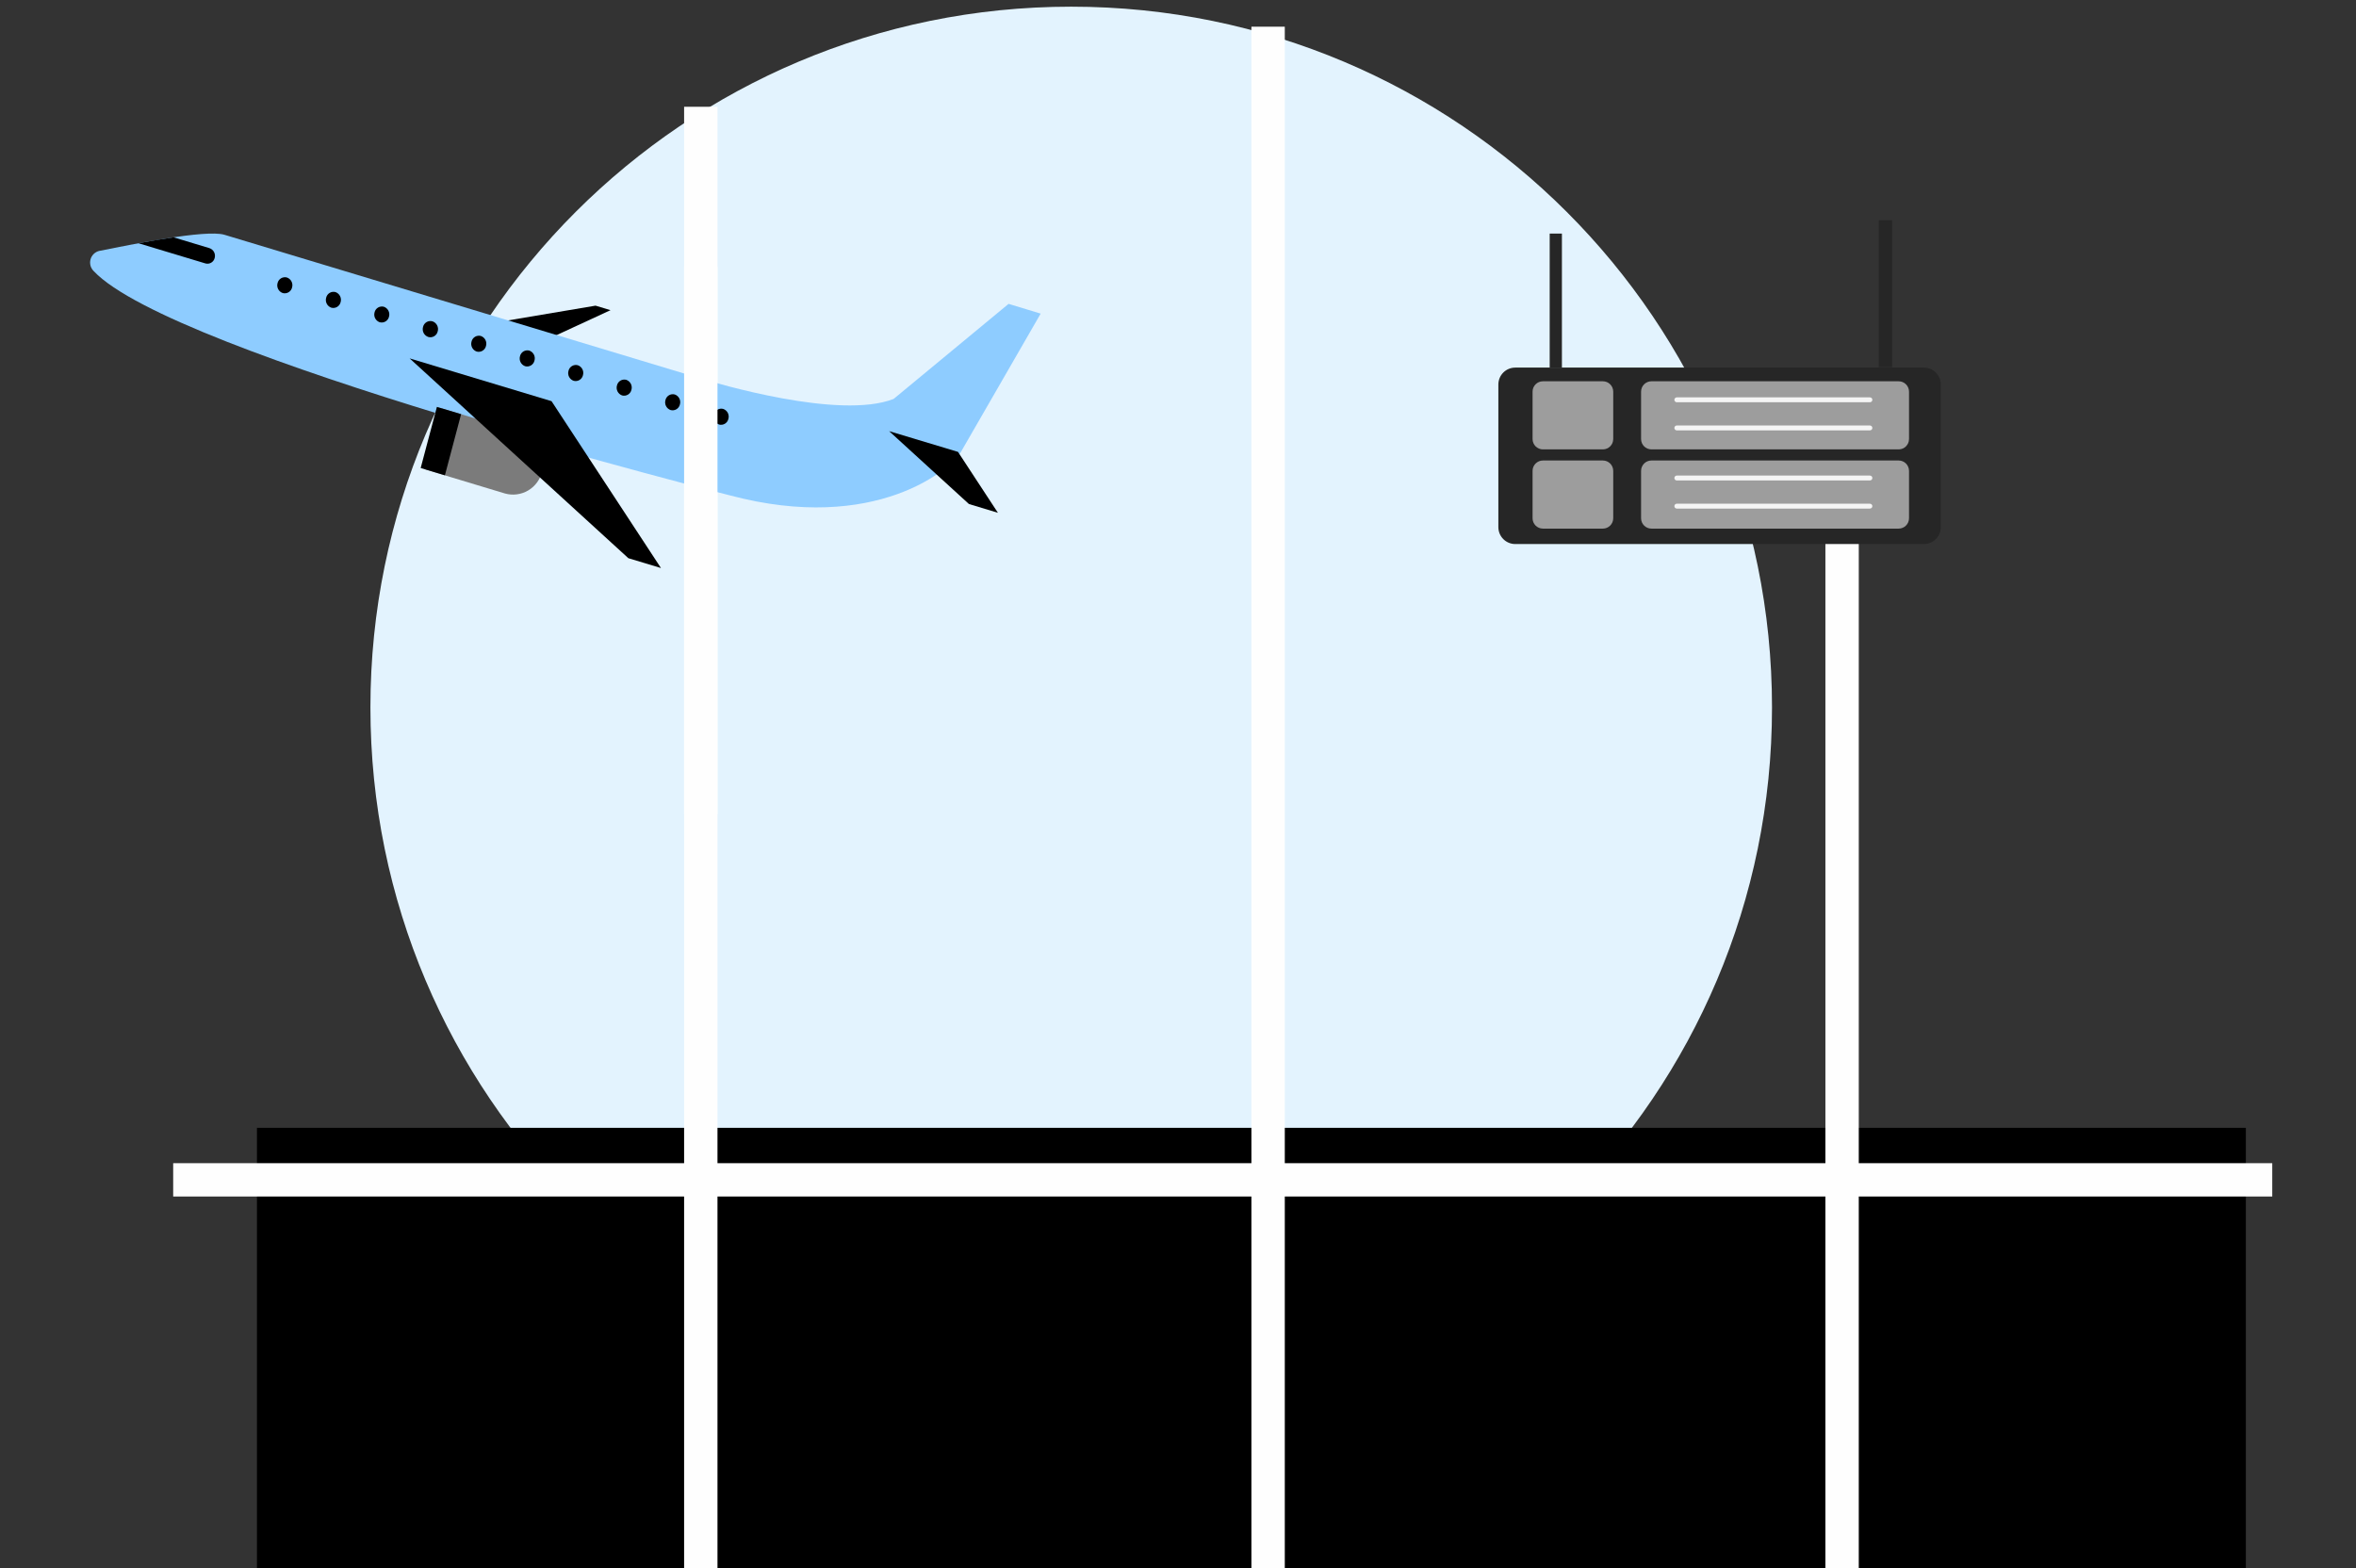<svg xmlns="http://www.w3.org/2000/svg" width="353" height="235" viewBox="0 0 353 235" fill="none"><rect x="0" y="0" width="353" height="235" fill="#333333" stroke="none"/><path d="M265.5 106C265.5 163.99 218.49 211 160.5 211C102.51 211 55.5 163.99 55.5 106C55.5 48.01 102.51 1 160.5 1C218.49 1 265.5 48.01 265.5 106Z" fill="#E3F3FE"></path><path d="M336.5 169H38.5V235H336.5V169Z" fill="black"></path><path d="M278.5 71H273.5V235H278.5V71Z" fill="#FEFEFE"></path><path d="M107.5 40H102.5V235H107.5V40Z" fill="#FEFEFE"></path><path d="M192.5 4H187.5V235H192.5V4Z" fill="#FEFEFE"></path><path d="M340.452 174.297H25.949V179.291H340.452V174.297Z" fill="#FEFEFE"></path><path d="M288.256 55.082H227.031C225.633 55.082 224.5 56.215 224.5 57.613V78.991C224.5 80.389 225.633 81.523 227.031 81.523H288.256C289.653 81.523 290.786 80.389 290.786 78.991V57.613C290.786 56.215 289.653 55.082 288.256 55.082Z" fill="#262626"></path><path d="M240.158 69.004H231.178C230.32 69.004 229.625 69.699 229.625 70.557V77.656C229.625 78.514 230.32 79.209 231.178 79.209H240.158C241.015 79.209 241.71 78.514 241.71 77.656V70.557C241.71 69.699 241.015 69.004 240.158 69.004Z" fill="#9D9D9D"></path><path d="M284.475 69.004H247.436C246.578 69.004 245.883 69.699 245.883 70.557V77.656C245.883 78.514 246.578 79.209 247.436 79.209H284.475C285.333 79.209 286.028 78.514 286.028 77.656V70.557C286.028 69.699 285.333 69.004 284.475 69.004Z" fill="#9D9D9D"></path><path d="M240.158 57.133H231.178C230.32 57.133 229.625 57.828 229.625 58.686V65.785C229.625 66.643 230.32 67.338 231.178 67.338H240.158C241.015 67.338 241.71 66.643 241.71 65.785V58.686C241.71 57.828 241.015 57.133 240.158 57.133Z" fill="#9D9D9D"></path><path d="M284.475 57.133H247.436C246.578 57.133 245.883 57.828 245.883 58.686V65.785C245.883 66.643 246.578 67.338 247.436 67.338H284.475C285.333 67.338 286.028 66.643 286.028 65.785V58.686C286.028 57.828 285.333 57.133 284.475 57.133Z" fill="#9D9D9D"></path><path d="M234.023 35H232.191V55.081H234.023V35Z" fill="#262626"></path><path d="M283.5 33H281.5V55H283.5V33Z" fill="#262626"></path><path d="M280.169 60.276H251.237C251.14 60.276 251.047 60.237 250.978 60.168C250.91 60.1 250.871 60.006 250.871 59.909C250.871 59.812 250.91 59.719 250.978 59.65C251.047 59.582 251.14 59.543 251.237 59.543H280.169C280.266 59.543 280.359 59.582 280.428 59.65C280.497 59.719 280.535 59.812 280.535 59.909C280.535 60.006 280.497 60.1 280.428 60.168C280.359 60.237 280.266 60.276 280.169 60.276Z" fill="#F5F5F5"></path><path d="M280.169 64.49H251.237C251.14 64.49 251.047 64.452 250.978 64.383C250.91 64.314 250.871 64.221 250.871 64.124C250.871 64.027 250.91 63.934 250.978 63.865C251.047 63.796 251.14 63.758 251.237 63.758H280.169C280.266 63.758 280.359 63.796 280.428 63.865C280.497 63.934 280.535 64.027 280.535 64.124C280.535 64.221 280.497 64.314 280.428 64.383C280.359 64.452 280.266 64.49 280.169 64.49Z" fill="#F5F5F5"></path><path d="M280.169 71.994H251.237C251.14 71.994 251.047 71.956 250.978 71.887C250.91 71.818 250.871 71.725 250.871 71.628C250.871 71.531 250.91 71.438 250.978 71.369C251.047 71.3 251.14 71.262 251.237 71.262H280.169C280.266 71.262 280.359 71.3 280.428 71.369C280.497 71.438 280.535 71.531 280.535 71.628C280.535 71.725 280.497 71.818 280.428 71.887C280.359 71.956 280.266 71.994 280.169 71.994Z" fill="#F5F5F5"></path><path d="M280.169 76.209H251.237C251.14 76.209 251.047 76.171 250.978 76.102C250.91 76.033 250.871 75.94 250.871 75.843C250.871 75.746 250.91 75.653 250.978 75.584C251.047 75.515 251.14 75.477 251.237 75.477H280.169C280.266 75.477 280.359 75.515 280.428 75.584C280.497 75.653 280.535 75.746 280.535 75.843C280.535 75.94 280.497 76.033 280.428 76.102C280.359 76.171 280.266 76.209 280.169 76.209Z" fill="#F5F5F5"></path><path d="M91.474 46.477L89.229 45.801L69.644 49.105L79.415 52.052L91.474 46.477Z" fill="black"></path><path d="M151.116 45.532L133.897 59.775C125.785 62.964 107.271 57.409 104.714 56.637L33.626 35.18C30.826 34.338 19.551 36.666 14.838 37.604C14.532 37.684 14.252 37.844 14.028 38.068C13.803 38.291 13.642 38.57 13.561 38.876C13.479 39.181 13.48 39.504 13.563 39.809C13.646 40.114 13.809 40.392 14.034 40.615C25.801 53.186 109.382 74.235 109.382 74.235C131.136 80.02 142.819 70.249 144.196 67.334L155.924 46.993L151.116 45.532Z" fill="#8ECCFF"></path><path d="M30.775 39.472C30.92 39.514 31.072 39.525 31.221 39.506C31.371 39.487 31.515 39.437 31.645 39.361C31.774 39.285 31.888 39.183 31.977 39.062C32.067 38.941 32.131 38.803 32.166 38.656C32.248 38.357 32.213 38.037 32.067 37.763C31.921 37.489 31.676 37.281 31.381 37.183L26.005 35.562C24.283 35.818 22.465 36.13 20.75 36.449L30.775 39.472Z" fill="black"></path><path d="M85.178 55.569C85.211 55.42 85.274 55.28 85.363 55.156C85.453 55.032 85.566 54.928 85.696 54.85C85.827 54.771 85.972 54.719 86.123 54.698C86.274 54.677 86.427 54.687 86.574 54.727C86.87 54.829 87.115 55.041 87.258 55.319C87.402 55.597 87.433 55.919 87.346 56.219C87.312 56.368 87.249 56.508 87.16 56.632C87.071 56.756 86.958 56.86 86.827 56.939C86.697 57.017 86.552 57.069 86.401 57.09C86.25 57.111 86.096 57.101 85.949 57.061C85.654 56.959 85.409 56.747 85.265 56.469C85.121 56.191 85.09 55.869 85.178 55.569Z" fill="black"></path><path d="M106.965 62.116C106.999 61.967 107.062 61.827 107.151 61.703C107.24 61.579 107.354 61.475 107.484 61.396C107.615 61.318 107.76 61.266 107.911 61.245C108.061 61.224 108.215 61.234 108.362 61.274C108.658 61.377 108.903 61.59 109.047 61.869C109.19 62.148 109.222 62.471 109.134 62.773C109.1 62.921 109.037 63.062 108.948 63.185C108.859 63.309 108.746 63.413 108.615 63.492C108.485 63.571 108.34 63.622 108.189 63.643C108.038 63.664 107.884 63.654 107.737 63.615C107.442 63.51 107.198 63.297 107.055 63.018C106.911 62.739 106.879 62.417 106.965 62.116Z" fill="black"></path><path d="M77.911 53.377C77.944 53.229 78.007 53.088 78.097 52.965C78.186 52.841 78.299 52.737 78.429 52.658C78.56 52.58 78.705 52.528 78.856 52.507C79.007 52.486 79.16 52.496 79.308 52.535C79.603 52.639 79.849 52.852 79.992 53.131C80.136 53.41 80.167 53.733 80.079 54.034C80.046 54.183 79.983 54.323 79.893 54.447C79.804 54.571 79.691 54.675 79.561 54.754C79.43 54.832 79.285 54.884 79.134 54.905C78.983 54.926 78.829 54.916 78.683 54.876C78.387 54.772 78.143 54.558 78 54.28C77.856 54.001 77.825 53.678 77.911 53.377Z" fill="black"></path><path d="M92.438 57.756C92.472 57.608 92.535 57.467 92.624 57.344C92.713 57.22 92.826 57.116 92.957 57.037C93.087 56.958 93.232 56.907 93.383 56.886C93.534 56.865 93.688 56.874 93.835 56.914C94.131 57.018 94.376 57.231 94.52 57.51C94.663 57.789 94.694 58.112 94.606 58.413C94.573 58.562 94.51 58.702 94.421 58.826C94.332 58.95 94.218 59.054 94.088 59.133C93.957 59.211 93.812 59.263 93.661 59.284C93.51 59.305 93.357 59.295 93.21 59.255C92.915 59.15 92.671 58.937 92.527 58.659C92.384 58.38 92.352 58.057 92.438 57.756Z" fill="black"></path><path d="M99.705 59.952C99.738 59.803 99.802 59.663 99.891 59.539C99.98 59.415 100.093 59.311 100.224 59.232C100.354 59.154 100.499 59.102 100.65 59.081C100.801 59.06 100.955 59.07 101.102 59.11C101.397 59.212 101.642 59.424 101.786 59.702C101.93 59.979 101.961 60.302 101.873 60.602C101.84 60.751 101.777 60.891 101.688 61.015C101.598 61.138 101.485 61.243 101.355 61.321C101.224 61.4 101.079 61.452 100.928 61.473C100.777 61.494 100.624 61.484 100.477 61.444C100.181 61.342 99.936 61.13 99.792 60.852C99.649 60.574 99.617 60.252 99.705 59.952Z" fill="black"></path><path d="M70.65 51.186C70.684 51.037 70.747 50.897 70.836 50.773C70.925 50.65 71.038 50.545 71.169 50.467C71.299 50.388 71.444 50.337 71.595 50.316C71.746 50.294 71.9 50.304 72.047 50.344C72.343 50.446 72.588 50.658 72.731 50.936C72.875 51.214 72.906 51.536 72.819 51.837C72.785 51.985 72.722 52.126 72.633 52.249C72.544 52.373 72.43 52.477 72.3 52.556C72.169 52.634 72.024 52.686 71.874 52.707C71.723 52.728 71.569 52.718 71.422 52.678C71.126 52.576 70.881 52.364 70.738 52.087C70.594 51.809 70.563 51.486 70.65 51.186Z" fill="black"></path><path d="M63.383 48.995C63.416 48.843 63.48 48.699 63.572 48.573C63.663 48.447 63.779 48.341 63.913 48.262C64.047 48.183 64.197 48.132 64.351 48.114C64.506 48.095 64.663 48.108 64.812 48.153C65.107 48.258 65.351 48.471 65.494 48.75C65.638 49.029 65.67 49.351 65.583 49.652C65.55 49.802 65.487 49.944 65.397 50.069C65.307 50.193 65.192 50.298 65.06 50.377C64.928 50.456 64.781 50.507 64.629 50.527C64.477 50.547 64.322 50.536 64.174 50.494C63.874 50.395 63.625 50.183 63.477 49.904C63.33 49.624 63.296 49.299 63.383 48.995Z" fill="black"></path><path d="M56.12 46.807C56.153 46.658 56.216 46.518 56.305 46.394C56.395 46.271 56.508 46.166 56.638 46.088C56.769 46.009 56.914 45.958 57.065 45.937C57.216 45.916 57.369 45.925 57.516 45.965C57.809 46.067 58.052 46.277 58.195 46.552C58.339 46.827 58.372 47.146 58.288 47.445C58.255 47.594 58.191 47.734 58.102 47.858C58.013 47.981 57.9 48.085 57.769 48.164C57.639 48.243 57.494 48.294 57.343 48.315C57.192 48.336 57.038 48.327 56.891 48.287C56.599 48.185 56.356 47.975 56.212 47.7C56.069 47.425 56.036 47.106 56.12 46.807Z" fill="black"></path><path d="M48.869 44.608C48.903 44.459 48.966 44.319 49.055 44.195C49.144 44.072 49.257 43.967 49.388 43.889C49.518 43.81 49.663 43.758 49.814 43.737C49.965 43.716 50.119 43.726 50.266 43.766C50.561 43.871 50.805 44.084 50.949 44.362C51.092 44.641 51.124 44.964 51.038 45.265C51.004 45.413 50.941 45.554 50.852 45.678C50.763 45.801 50.65 45.905 50.519 45.984C50.389 46.063 50.243 46.114 50.093 46.135C49.942 46.156 49.788 46.147 49.641 46.107C49.345 46.003 49.1 45.79 48.956 45.511C48.813 45.232 48.782 44.909 48.869 44.608Z" fill="black"></path><path d="M41.587 42.42C41.621 42.272 41.684 42.131 41.773 42.008C41.862 41.884 41.975 41.78 42.106 41.701C42.236 41.622 42.381 41.571 42.532 41.55C42.683 41.529 42.837 41.538 42.984 41.578C43.281 41.679 43.527 41.891 43.672 42.169C43.817 42.447 43.849 42.77 43.762 43.071C43.728 43.22 43.665 43.36 43.576 43.484C43.487 43.607 43.374 43.712 43.243 43.79C43.113 43.869 42.968 43.92 42.817 43.941C42.666 43.962 42.512 43.953 42.365 43.913C42.068 43.812 41.822 43.601 41.677 43.323C41.532 43.045 41.5 42.721 41.587 42.42Z" fill="black"></path><path d="M149.519 76.839L145.176 75.525L133.219 64.606L143.537 67.712L149.519 76.839Z" fill="black"></path><path d="M75.651 73.944L63.738 70.347L66.168 61.188L78.087 64.778C79.265 65.171 80.247 66.003 80.829 67.1C81.411 68.197 81.548 69.476 81.212 70.672C81.074 71.259 80.818 71.812 80.46 72.297C80.103 72.783 79.65 73.191 79.131 73.496C78.611 73.802 78.035 74 77.437 74.076C76.839 74.153 76.231 74.109 75.651 73.944Z" fill="#7B7B7B"></path><path d="M66.66 71.225L63.031 70.128L65.461 60.969L69.09 62.059L66.66 71.225Z" fill="black"></path><path d="M99.033 85.117L94.148 83.643L61.375 53.703L82.637 60.113L99.033 85.117Z" fill="black"></path><path d="M107.5 16H102.5V122H107.5V16Z" fill="#FEFEFE"></path></svg>